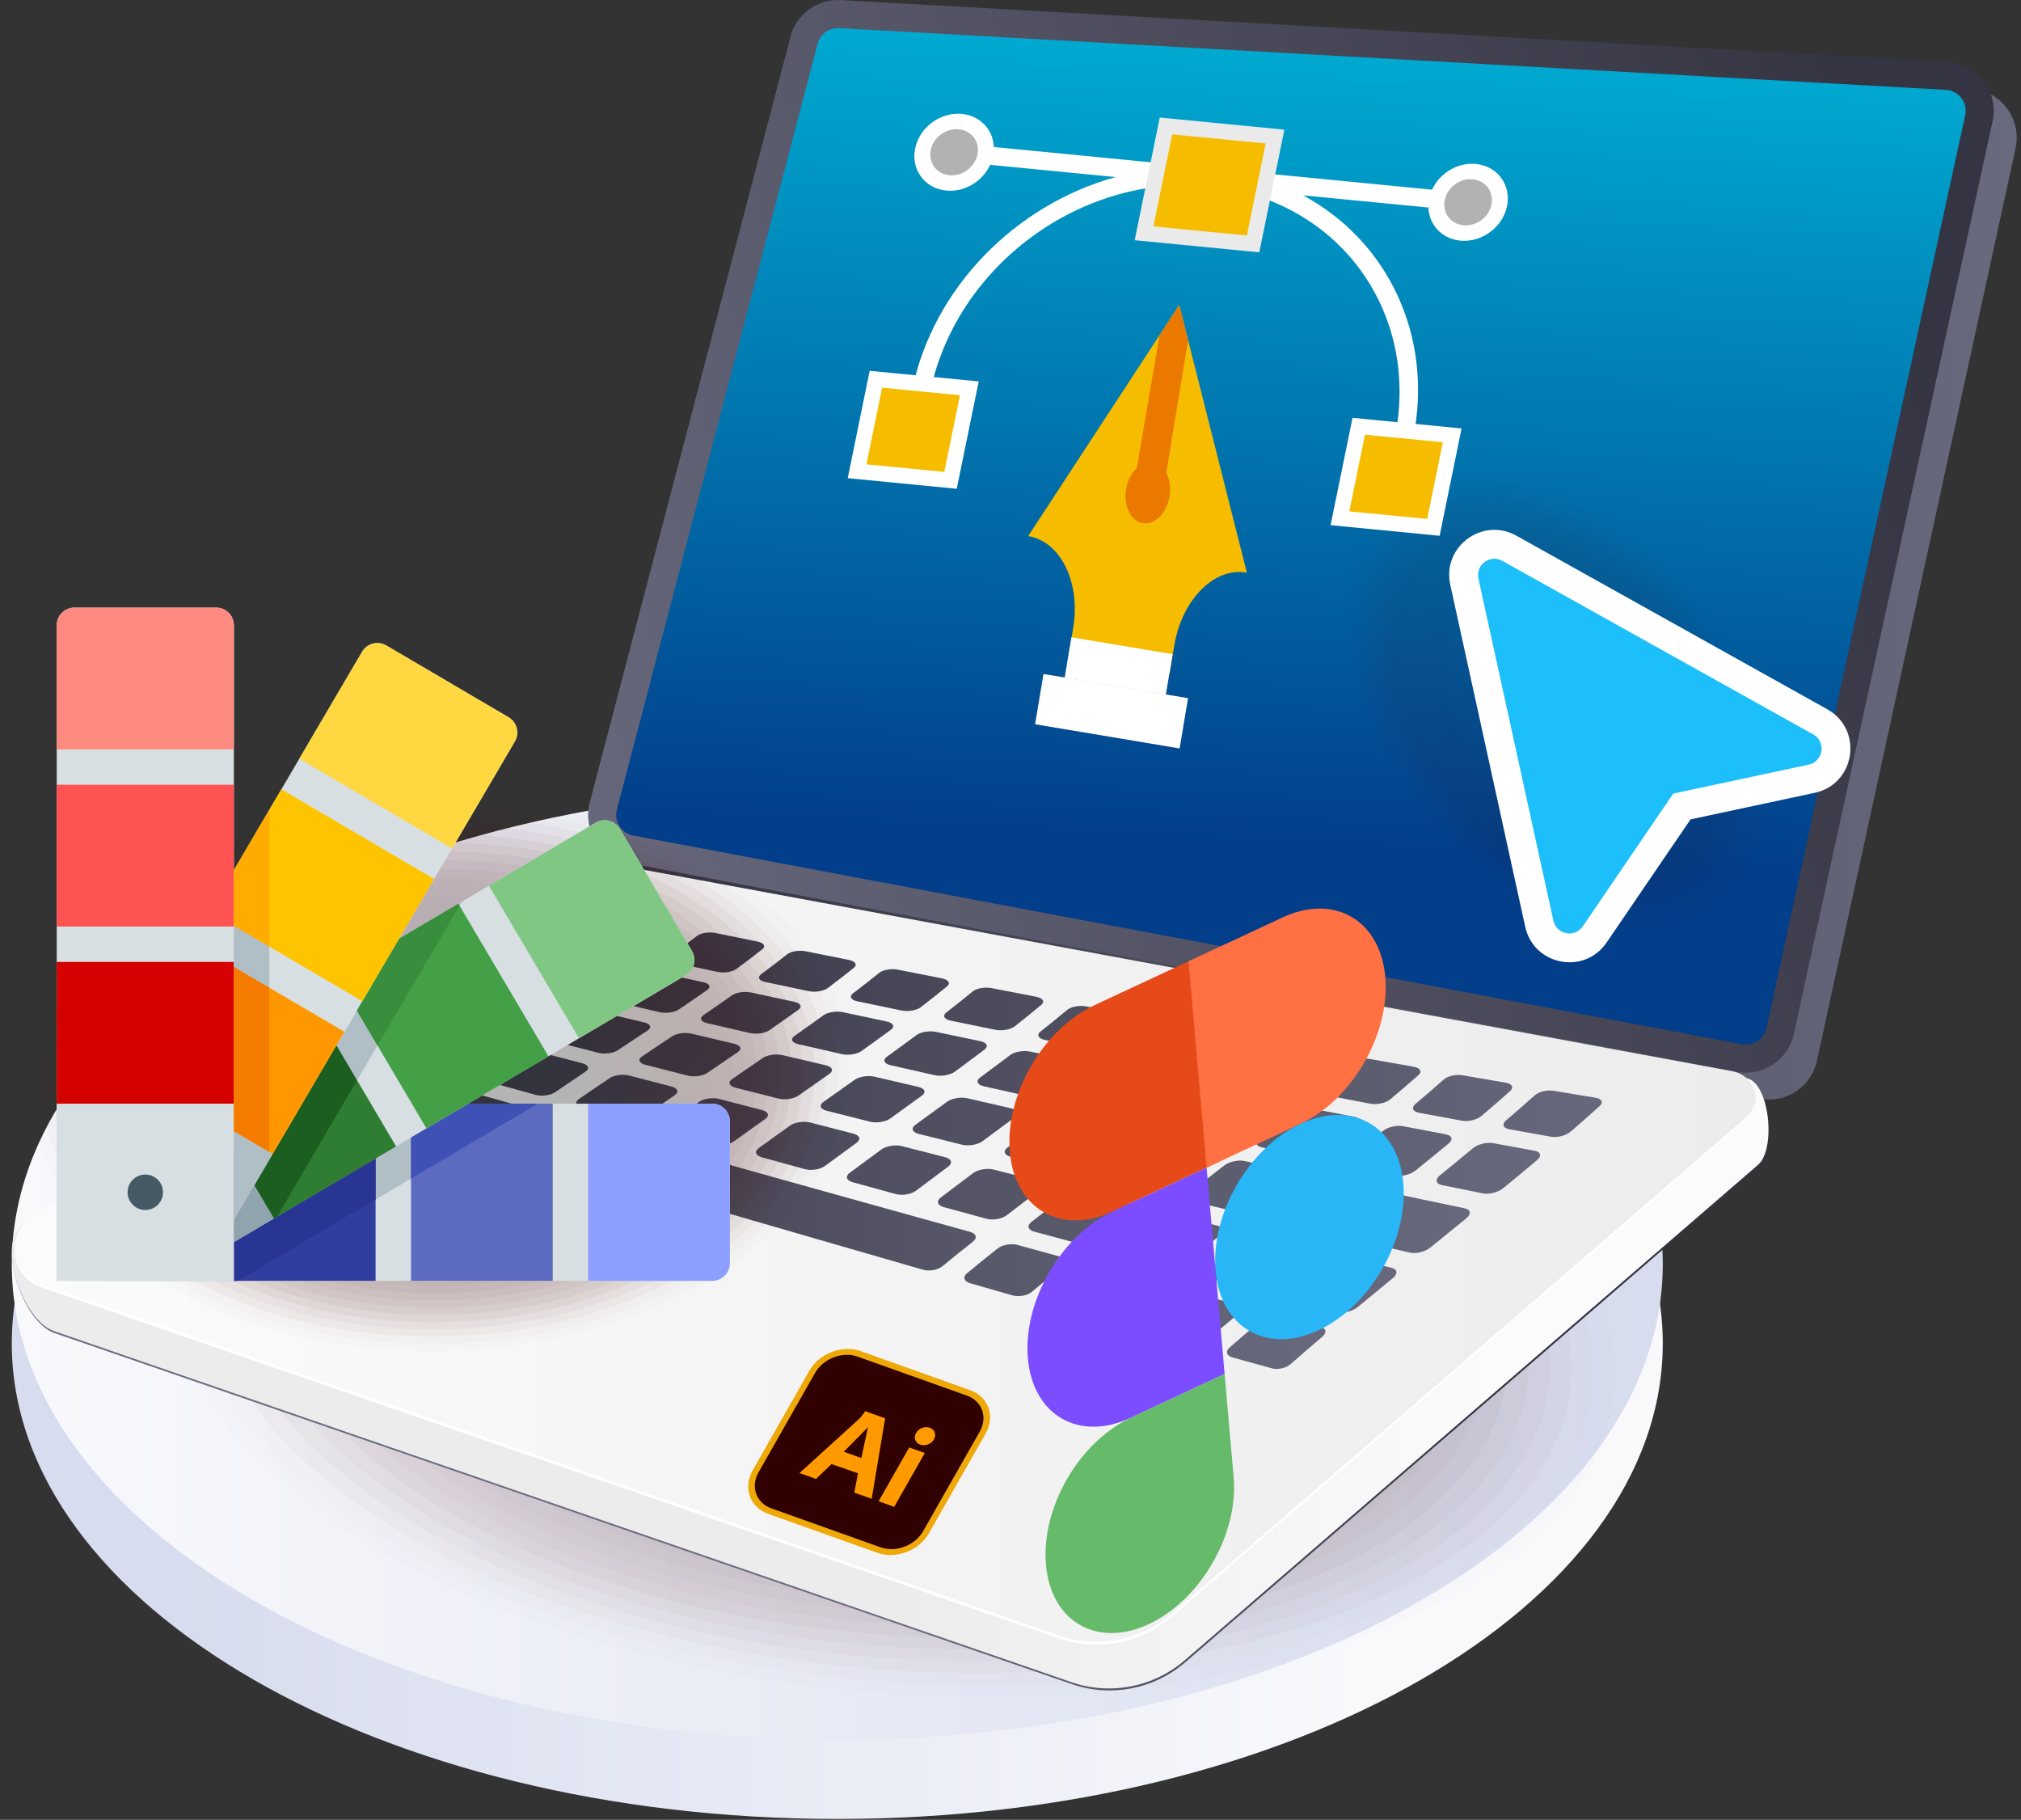 <?xml version="1.0" encoding="UTF-8"?>
<svg xmlns="http://www.w3.org/2000/svg" width="301" height="271" viewBox="0 0 301 271" fill="none">
  <rect x="0" y="0" width="301" height="271" fill="#333333" stroke="none"/>
  <path d="M124.701 270.865C192.602 270.865 247.647 239.162 247.647 200.054C247.647 160.946 192.602 129.243 124.701 129.243C56.8 129.243 1.755 160.946 1.755 200.054C1.755 239.162 56.8 270.865 124.701 270.865Z" fill="url(#paint0_linear_483_2907)"></path>
  <path d="M124.701 259.066C192.602 259.066 247.647 227.363 247.647 188.255C247.647 149.147 192.602 117.444 124.701 117.444C56.8 117.444 1.755 149.147 1.755 188.255C1.755 227.363 56.8 259.066 124.701 259.066Z" fill="url(#paint1_linear_483_2907)"></path>
  <g opacity="0.2">
    <path opacity="0.038" d="M127.931 251.808C187.328 257.111 237.655 237.039 240.339 206.976C243.023 176.913 197.048 148.244 137.651 142.941C78.254 137.638 27.927 157.71 25.243 187.772C22.559 217.835 68.534 246.505 127.931 251.808Z" fill="#4A0101"></path>
    <path opacity="0.077" d="M127.986 250.075C185.666 255.224 234.538 235.733 237.145 206.539C239.751 177.344 195.105 149.503 137.425 144.354C79.745 139.204 30.873 158.696 28.267 187.89C25.66 217.084 70.306 244.925 127.986 250.075Z" fill="#480202"></path>
    <path opacity="0.115" d="M128.039 248.338C184.003 253.335 231.421 234.424 233.95 206.1C236.479 177.776 193.161 150.764 137.197 145.768C81.233 140.771 33.815 159.682 31.287 188.006C28.758 216.33 72.075 243.342 128.039 248.338Z" fill="#460303"></path>
    <path opacity="0.154" d="M128.094 246.605C182.341 251.448 228.303 233.118 230.755 205.662C233.206 178.207 191.217 152.024 136.97 147.18C82.724 142.337 36.761 160.668 34.31 188.124C31.858 215.579 73.847 241.762 128.094 246.605Z" fill="#440404"></path>
    <path opacity="0.192" d="M128.149 244.869C180.679 249.559 225.186 231.808 227.56 205.222C229.934 178.635 189.274 153.28 136.745 148.59C84.215 143.901 39.708 161.651 37.334 188.238C34.96 214.825 75.62 240.179 128.149 244.869Z" fill="#420505"></path>
    <path opacity="0.231" d="M128.204 243.135C179.016 247.671 222.069 230.501 224.365 204.785C226.661 179.068 187.331 154.543 136.518 150.006C85.706 145.47 42.653 162.64 40.357 188.356C38.061 214.073 77.392 238.598 128.204 243.135Z" fill="#400606"></path>
    <path opacity="0.269" d="M128.258 241.401C177.353 245.784 218.951 229.194 221.17 204.346C223.388 179.498 185.387 155.801 136.292 151.418C87.197 147.035 45.599 163.625 43.381 188.473C41.162 213.321 79.163 237.017 128.258 241.401Z" fill="#3E0606"></path>
    <path opacity="0.308" d="M128.314 239.668C175.691 243.897 215.834 227.887 217.975 203.908C220.116 179.929 183.444 157.061 136.066 152.831C88.689 148.601 48.546 164.611 46.405 188.59C44.264 212.57 80.936 235.438 128.314 239.668Z" fill="#3C0707"></path>
    <path opacity="0.346" d="M128.368 237.934C174.03 242.01 212.719 226.58 214.782 203.47C216.845 180.359 181.502 158.32 135.84 154.243C90.178 150.166 51.489 165.596 49.426 188.707C47.363 211.817 82.706 233.857 128.368 237.934Z" fill="#3A0808"></path>
    <path opacity="0.385" d="M128.422 236.198C172.367 240.122 209.6 225.272 211.586 203.032C213.572 180.791 179.557 159.581 135.613 155.658C91.668 151.734 54.434 166.583 52.449 188.824C50.463 211.065 84.477 232.275 128.422 236.198Z" fill="#380909"></path>
    <path opacity="0.423" d="M128.476 234.462C170.704 238.232 206.483 223.963 208.391 202.591C210.299 181.219 177.613 160.838 135.386 157.068C93.159 153.297 57.38 167.567 55.472 188.938C53.564 210.31 86.249 230.692 128.476 234.462Z" fill="#360A0A"></path>
    <path opacity="0.462" d="M128.532 232.729C169.042 236.346 203.366 222.657 205.196 202.153C207.027 181.65 175.671 162.097 135.161 158.48C94.65 154.864 60.327 168.553 58.496 189.056C56.666 209.559 88.022 229.112 128.532 232.729Z" fill="#340B0B"></path>
    <path opacity="0.5" d="M128.586 230.996C167.379 234.459 200.248 221.35 202.001 201.716C203.754 182.081 173.727 163.357 134.934 159.893C96.141 156.43 63.272 169.539 61.519 189.173C59.766 208.808 89.793 227.532 128.586 230.996Z" fill="#330C0C"></path>
    <path opacity="0.538" d="M128.642 229.259C165.717 232.57 197.131 220.041 198.807 201.277C200.482 182.512 171.784 164.617 134.709 161.307C97.633 157.997 66.219 170.525 64.544 189.29C62.868 208.054 91.566 225.949 128.642 229.259Z" fill="#310D0D"></path>
    <path opacity="0.577" d="M128.696 227.526C164.055 230.683 194.013 218.735 195.611 200.839C197.209 182.943 169.841 165.877 134.482 162.72C99.124 159.563 69.165 171.511 67.567 189.407C65.969 207.303 93.338 224.369 128.696 227.526Z" fill="#2F0E0E"></path>
    <path opacity="0.615" d="M128.752 225.792C162.394 228.796 190.899 217.428 192.419 200.401C193.939 183.374 167.899 167.135 134.257 164.132C100.614 161.128 72.109 172.497 70.589 189.524C69.069 206.551 95.109 222.789 128.752 225.792Z" fill="#2D0F0F"></path>
    <path opacity="0.654" d="M128.804 224.055C160.73 226.905 187.78 216.118 189.222 199.961C190.665 183.804 165.953 168.395 134.028 165.545C102.103 162.694 75.053 173.482 73.611 189.639C72.168 205.796 96.879 221.205 128.804 224.055Z" fill="#2B1010"></path>
    <path opacity="0.692" d="M128.86 222.321C159.068 225.018 184.663 214.81 186.028 199.522C187.393 184.234 164.011 169.654 133.803 166.957C103.595 164.26 78 174.467 76.635 189.755C75.27 205.044 98.652 219.624 128.86 222.321Z" fill="#291111"></path>
    <path opacity="0.731" d="M128.914 220.588C157.405 223.131 181.545 213.504 182.832 199.084C184.12 184.665 162.067 170.913 133.576 168.369C105.086 165.826 80.946 175.453 79.658 189.873C78.371 204.293 100.423 218.044 128.914 220.588Z" fill="#271212"></path>
    <path opacity="0.769" d="M128.97 218.854C155.743 221.244 178.428 212.197 179.638 198.646C180.848 185.095 160.124 172.172 133.351 169.781C106.577 167.391 83.892 176.438 82.682 189.989C81.473 203.54 102.196 216.463 128.97 218.854Z" fill="#251212"></path>
    <path opacity="0.808" d="M129.024 217.119C154.081 219.356 175.311 210.89 176.443 198.209C177.575 185.528 158.181 173.434 133.124 171.197C108.068 168.96 86.838 177.427 85.706 190.108C84.574 202.789 103.968 214.882 129.024 217.119Z" fill="#231313"></path>
    <path opacity="0.846" d="M129.08 215.385C152.42 217.469 172.196 209.583 173.251 197.77C174.305 185.958 156.239 174.693 132.899 172.609C109.559 170.525 89.783 178.412 88.728 190.224C87.674 202.036 105.74 213.301 129.08 215.385Z" fill="#211414"></path>
    <path opacity="0.885" d="M129.135 213.649C150.758 215.58 169.079 208.273 170.056 197.33C171.033 186.386 154.296 175.949 132.673 174.019C111.05 172.088 92.729 179.395 91.752 190.339C90.775 201.282 107.512 211.719 129.135 213.649Z" fill="#1F1515"></path>
    <path opacity="0.923" d="M129.188 211.915C149.093 213.692 165.959 206.966 166.859 196.891C167.758 186.816 152.351 177.208 132.445 175.431C112.539 173.654 95.673 180.38 94.774 190.455C93.874 200.53 109.282 210.138 129.188 211.915Z" fill="#1D1616"></path>
    <path opacity="0.962" d="M129.243 210.18C147.432 211.804 162.843 205.658 163.665 196.453C164.487 187.248 150.408 178.469 132.219 176.846C114.031 175.222 98.62 181.367 97.798 190.572C96.976 199.777 111.055 208.556 129.243 210.18Z" fill="#1B1717"></path>
    <path d="M129.299 208.446C145.77 209.916 159.726 204.35 160.47 196.014C161.215 187.678 148.465 179.728 131.994 178.257C115.523 176.787 101.567 182.353 100.822 190.689C100.078 199.025 112.827 206.975 129.299 208.446Z" fill="#191818"></path>
  </g>
  <path d="M96.985 132.531L262.104 163.613C265.992 164.345 269.757 161.851 270.6 157.984L300.194 22.064C301.151 17.669 297.949 13.46 293.459 13.21L128.644 4.015C125.175 3.822 122.047 6.098 121.165 9.46L91.266 123.491C90.19 127.592 92.817 131.745 96.985 132.531Z" fill="url(#paint2_linear_483_2907)"></path>
  <path d="M93.555 128.527L258.674 159.609C262.563 160.341 266.328 157.847 267.171 153.98L296.765 18.06C297.721 13.665 294.519 9.456 290.029 9.206L125.214 0.011C121.745 -0.182 118.617 2.094 117.735 5.457L87.836 119.487C86.76 123.59 89.389 127.743 93.555 128.527Z" fill="url(#paint3_linear_483_2907)"></path>
  <path d="M260.038 155.561C259.84 155.561 259.645 155.543 259.447 155.506L94.328 124.422C93.463 124.261 92.73 123.763 92.26 123.021C91.791 122.278 91.656 121.4 91.877 120.549L121.774 6.521C122.138 5.142 123.386 4.18 124.806 4.18L289.796 13.38C291.054 13.45 291.787 14.178 292.114 14.608C292.444 15.041 292.953 15.944 292.685 17.174L263.091 153.093C262.776 154.524 261.495 155.561 260.038 155.561Z" fill="url(#paint4_linear_483_2907)"></path>
  <path d="M97.068 136.195L260.186 160.841C263.652 161.482 264.622 171.412 261.935 173.736L176.577 247.491C171.895 251.538 165.456 252.792 159.65 250.787L8.098 198.501C3.404 196.882 -0.598 185.203 3.617 182.526L84.161 138.712C88.007 136.27 92.615 135.37 97.068 136.195Z" fill="url(#paint5_linear_483_2907)"></path>
  <path d="M96.984 135.901L260.102 160.547C263.568 161.189 264.538 171.119 261.851 173.442L176.493 247.198C171.811 251.244 165.372 252.498 159.566 250.493L8.014 198.207C3.32 196.588 -0.682 184.909 3.533 182.232L84.077 138.419C87.924 135.976 92.531 135.078 96.984 135.901Z" fill="url(#paint6_linear_483_2907)"></path>
  <path d="M95.12 129.375L258.045 159.529C261.511 160.17 262.675 164.592 259.985 166.916L174.628 240.671C169.946 244.718 163.507 245.972 157.7 243.967L6.148 191.681C1.454 190.061 0.74 183.654 4.955 180.976L82.214 131.892C86.059 129.449 90.665 128.552 95.12 129.375Z" fill="url(#paint7_linear_483_2907)"></path>
  <path d="M259.985 166.478L174.628 240.233C169.945 244.28 163.507 245.534 157.7 243.529L6.148 191.243C3.813 190.437 2.467 188.446 2.219 186.32C2.322 188.606 3.654 190.818 6.148 191.679L157.7 243.965C163.507 245.968 169.945 244.714 174.628 240.667L259.985 166.912C261.061 165.981 261.495 164.718 261.436 163.491C261.38 164.579 260.934 165.66 259.985 166.478Z" fill="white"></path>
  <path d="M87.484 140.596C89.919 141.118 91.146 141.382 93.618 141.91C94.533 142.106 95.76 141.926 96.346 141.503C97.927 140.363 98.699 139.79 100.205 138.626C100.763 138.194 100.461 137.689 99.544 137.501C97.07 136.993 95.84 136.741 93.405 136.236C92.501 136.05 91.326 136.248 90.768 136.672C89.262 137.82 88.49 138.383 86.917 139.498C86.332 139.911 86.583 140.402 87.484 140.596Z" fill="url(#paint8_linear_483_2907)"></path>
  <path d="M112.825 140.208C110.28 139.692 109.015 139.436 106.5 138.923C105.569 138.734 104.372 138.933 103.812 139.367C102.306 140.537 101.532 141.116 99.95 142.264C99.363 142.69 99.633 143.193 100.562 143.391C103.071 143.924 104.335 144.192 106.873 144.732C107.814 144.932 109.064 144.742 109.654 144.306C111.247 143.13 112.023 142.542 113.531 141.353C114.09 140.914 113.768 140.4 112.825 140.208Z" fill="url(#paint9_linear_483_2907)"></path>
  <path d="M126.434 142.947C123.835 142.426 122.54 142.168 119.964 141.65C119.01 141.458 117.793 141.664 117.234 142.106C115.726 143.301 114.945 143.895 113.351 145.081C112.761 145.521 113.042 146.037 113.995 146.238C116.563 146.78 117.854 147.052 120.445 147.596C121.405 147.797 122.677 147.596 123.271 147.146C124.877 145.933 125.661 145.327 127.173 144.112C127.735 143.661 127.396 143.14 126.434 142.947Z" fill="url(#paint10_linear_483_2907)"></path>
  <path d="M127.703 149.112C130.316 149.655 131.628 149.929 134.257 150.473C135.231 150.674 136.52 150.461 137.12 149.996C138.744 148.742 139.534 148.118 141.056 146.874C141.619 146.412 141.271 145.884 140.293 145.693C137.654 145.174 136.338 144.914 133.715 144.394C132.743 144.202 131.511 144.414 130.95 144.865C129.436 146.088 128.65 146.7 127.04 147.922C126.441 148.378 126.733 148.91 127.703 149.112Z" fill="url(#paint11_linear_483_2907)"></path>
  <path d="M141.607 151.99C144.251 152.534 145.575 152.806 148.228 153.348C149.209 153.549 150.51 153.32 151.12 152.841C152.765 151.546 153.563 150.903 155.095 149.629C155.662 149.158 155.31 148.622 154.322 148.431C151.658 147.916 150.328 147.658 147.672 147.14C146.688 146.948 145.444 147.167 144.881 147.631C143.358 148.882 142.565 149.512 140.936 150.776C140.332 151.245 140.627 151.789 141.607 151.99Z" fill="url(#paint12_linear_483_2907)"></path>
  <path d="M155.631 154.854C158.289 155.392 159.619 155.662 162.281 156.196C163.266 156.393 164.577 156.149 165.195 155.654C166.863 154.316 167.671 153.655 169.214 152.348C169.787 151.865 169.435 151.324 168.443 151.136C165.77 150.629 164.432 150.373 161.76 149.863C160.771 149.673 159.519 149.902 158.95 150.377C157.416 151.66 156.614 152.307 154.964 153.614C154.352 154.099 154.645 154.654 155.631 154.854Z" fill="url(#paint13_linear_483_2907)"></path>
  <path d="M182.575 153.788C179.907 153.293 178.569 153.043 175.897 152.542C174.906 152.356 173.65 152.597 173.077 153.084C171.53 154.398 170.718 155.065 169.044 156.415C168.424 156.916 168.709 157.483 169.695 157.678C172.353 158.208 173.683 158.47 176.335 158.995C177.319 159.188 178.635 158.926 179.261 158.416C180.955 157.035 181.773 156.352 183.331 155.014C183.91 154.518 183.564 153.972 182.575 153.788Z" fill="url(#paint14_linear_483_2907)"></path>
  <path d="M196.641 156.367C193.993 155.888 192.665 155.646 190.005 155.159C189.019 154.979 187.764 155.231 187.185 155.73C185.622 157.077 184.8 157.764 183.099 159.158C182.469 159.675 182.743 160.254 183.723 160.443C186.367 160.96 187.687 161.216 190.318 161.724C191.294 161.912 192.61 161.632 193.248 161.102C194.967 159.677 195.798 158.974 197.373 157.603C197.957 157.095 197.623 156.545 196.641 156.367Z" fill="url(#paint15_linear_483_2907)"></path>
  <path d="M210.559 158.855C207.946 158.396 206.633 158.163 204.001 157.692C203.025 157.518 201.773 157.786 201.188 158.296C199.608 159.677 198.775 160.385 197.046 161.822C196.406 162.356 196.662 162.943 197.63 163.127C200.245 163.626 201.548 163.872 204.145 164.361C205.108 164.543 206.422 164.242 207.071 163.696C208.82 162.225 209.663 161.504 211.257 160.097C211.848 159.579 211.527 159.026 210.559 158.855Z" fill="url(#paint16_linear_483_2907)"></path>
  <path d="M211.349 165.709C213.919 166.186 215.2 166.421 217.745 166.886C218.687 167.058 219.996 166.736 220.655 166.174C222.433 164.658 223.288 163.915 224.903 162.478C225.502 161.944 225.202 161.39 224.252 161.228C221.69 160.792 220.401 160.569 217.811 160.121C216.853 159.955 215.607 160.236 215.014 160.762C213.415 162.177 212.57 162.904 210.813 164.389C210.162 164.938 210.397 165.533 211.349 165.709Z" fill="url(#paint17_linear_483_2907)"></path>
  <path d="M237.638 163.467C235.14 163.058 233.883 162.849 231.352 162.426C230.415 162.27 229.181 162.569 228.582 163.105C226.963 164.554 226.104 165.301 224.318 166.829C223.657 167.396 223.865 167.998 224.796 168.165C227.307 168.617 228.555 168.839 231.035 169.276C231.954 169.438 233.253 169.092 233.922 168.515C235.731 166.954 236.599 166.191 238.232 164.72C238.837 164.175 238.563 163.619 237.638 163.467Z" fill="url(#paint18_linear_483_2907)"></path>
  <path d="M104.74 146.262C103.132 145.914 102.332 145.74 100.736 145.394C99.815 145.194 99.357 145.094 98.44 144.895C93.141 143.743 90.524 143.172 85.38 142.047C84.479 141.85 83.266 142.02 82.66 142.425C81.025 143.518 80.194 144.06 78.51 145.143C77.886 145.544 78.099 146.039 78.995 146.248C84.111 147.443 86.712 148.05 91.98 149.272C92.891 149.483 93.347 149.589 94.262 149.802C95.848 150.17 96.644 150.356 98.24 150.725C99.173 150.942 100.454 150.766 101.092 150.332C102.815 149.163 103.664 148.58 105.33 147.412C105.948 146.982 105.68 146.466 104.74 146.262Z" fill="url(#paint19_linear_483_2907)"></path>
  <path d="M118.288 149.178C115.7 148.624 114.413 148.346 111.849 147.795C110.898 147.589 109.635 147.779 109.015 148.217C107.343 149.399 106.49 149.987 104.761 151.171C104.119 151.609 104.358 152.141 105.303 152.36C107.849 152.948 109.128 153.244 111.696 153.834C112.647 154.054 113.952 153.864 114.601 153.41C116.351 152.19 117.214 151.581 118.902 150.365C119.524 149.915 119.246 149.383 118.288 149.178Z" fill="url(#paint20_linear_483_2907)"></path>
  <path d="M118.879 155.486C121.467 156.078 122.766 156.375 125.369 156.97C126.333 157.191 127.655 156.984 128.317 156.51C130.096 155.235 130.975 154.599 132.688 153.336C133.323 152.867 133.042 152.321 132.07 152.116C129.447 151.56 128.139 151.282 125.529 150.725C124.563 150.52 123.278 150.721 122.65 151.177C120.955 152.405 120.088 153.021 118.33 154.257C117.679 154.715 117.921 155.264 118.879 155.486Z" fill="url(#paint21_linear_483_2907)"></path>
  <path d="M132.643 158.625C135.258 159.219 136.569 159.515 139.191 160.107C140.163 160.326 141.501 160.103 142.174 159.609C143.987 158.277 144.879 157.616 146.622 156.299C147.267 155.812 146.987 155.253 146.008 155.047C143.361 154.494 142.041 154.216 139.403 153.661C138.425 153.455 137.124 153.671 136.486 154.144C134.765 155.421 133.883 156.065 132.096 157.355C131.431 157.838 131.673 158.406 132.643 158.625Z" fill="url(#paint22_linear_483_2907)"></path>
  <path d="M146.51 161.758C149.139 162.349 150.453 162.642 153.082 163.229C154.056 163.446 155.406 163.203 156.092 162.687C157.94 161.298 158.85 160.608 160.624 159.241C161.281 158.734 161.009 158.163 160.025 157.96C157.371 157.412 156.045 157.138 153.393 156.588C152.411 156.385 151.095 156.616 150.448 157.109C148.697 158.437 147.799 159.108 145.976 160.455C145.302 160.954 145.536 161.539 146.51 161.758Z" fill="url(#paint23_linear_483_2907)"></path>
  <path d="M174.043 160.825C171.397 160.29 170.073 160.02 167.421 159.48C166.437 159.278 165.115 159.529 164.454 160.041C162.672 161.422 161.757 162.12 159.898 163.525C159.21 164.045 159.435 164.645 160.409 164.86C163.036 165.441 164.346 165.733 166.967 166.308C167.939 166.521 169.296 166.257 169.995 165.721C171.88 164.274 172.807 163.554 174.614 162.136C175.283 161.608 175.023 161.023 174.043 160.825Z" fill="url(#paint24_linear_483_2907)"></path>
  <path d="M187.985 163.618C185.36 163.097 184.044 162.835 181.407 162.307C180.429 162.111 179.101 162.379 178.428 162.911C176.613 164.345 175.68 165.071 173.783 166.536C173.081 167.077 173.29 167.692 174.256 167.903C176.866 168.472 178.168 168.756 180.766 169.317C181.728 169.524 183.091 169.237 183.803 168.679C185.728 167.173 186.674 166.426 188.515 164.951C189.199 164.406 188.957 163.811 187.985 163.618Z" fill="url(#paint25_linear_483_2907)"></path>
  <path d="M201.771 166.321C199.184 165.82 197.885 165.566 195.278 165.055C194.312 164.865 192.98 165.155 192.295 165.707C190.445 167.195 189.492 167.95 187.556 169.472C186.838 170.037 187.028 170.663 187.984 170.868C190.564 171.42 191.849 171.693 194.407 172.237C195.356 172.439 196.719 172.126 197.447 171.547C199.412 169.98 200.379 169.204 202.256 167.678C202.951 167.111 202.73 166.506 201.771 166.321Z" fill="url(#paint26_linear_483_2907)"></path>
  <path d="M201.506 173.733C204.039 174.263 205.3 174.527 207.807 175.046C208.737 175.237 210.096 174.901 210.841 174.298C212.848 172.673 213.835 171.867 215.75 170.287C216.46 169.7 216.265 169.088 215.326 168.912C212.789 168.435 211.514 168.192 208.952 167.703C208.001 167.521 206.673 167.832 205.973 168.403C204.085 169.945 203.113 170.729 201.136 172.311C200.405 172.898 200.567 173.536 201.506 173.733Z" fill="url(#paint27_linear_483_2907)"></path>
  <path d="M228.567 171.367C226.096 170.917 224.852 170.688 222.349 170.225C221.422 170.053 220.098 170.387 219.386 170.978C217.461 172.574 216.468 173.386 214.449 175.028C213.702 175.637 213.835 176.286 214.75 176.474C217.225 176.978 218.453 177.227 220.894 177.718C221.799 177.9 223.151 177.536 223.91 176.912C225.959 175.228 226.969 174.393 228.921 172.76C229.644 172.151 229.482 171.533 228.567 171.367Z" fill="url(#paint28_linear_483_2907)"></path>
  <path d="M82.834 149.129C80.385 148.544 79.168 148.254 76.755 147.677C75.861 147.464 74.623 147.617 73.983 148.02C72.256 149.107 71.382 149.651 69.624 150.752C68.972 151.161 69.158 151.677 70.046 151.904C72.444 152.518 73.653 152.825 76.084 153.447C76.986 153.678 78.255 153.521 78.912 153.099C80.686 151.961 81.568 151.397 83.313 150.273C83.958 149.858 83.741 149.346 82.834 149.129Z" fill="url(#paint29_linear_483_2907)"></path>
  <path d="M95.954 152.254C93.442 151.658 92.193 151.361 89.709 150.77C88.787 150.551 87.522 150.715 86.875 151.136C85.124 152.274 84.24 152.845 82.458 153.997C81.797 154.423 81.999 154.961 82.912 155.194C85.378 155.824 86.618 156.141 89.11 156.776C90.033 157.011 91.328 156.845 91.995 156.403C93.794 155.212 94.688 154.621 96.458 153.444C97.114 153.007 96.885 152.475 95.954 152.254Z" fill="url(#paint30_linear_483_2907)"></path>
  <path d="M109.37 155.433C106.81 154.828 105.535 154.527 102.996 153.925C102.055 153.702 100.765 153.878 100.105 154.32C98.329 155.511 97.43 156.109 95.624 157.316C94.956 157.764 95.165 158.32 96.098 158.558C98.617 159.2 99.882 159.522 102.421 160.168C103.362 160.406 104.676 160.225 105.355 159.763C107.182 158.517 108.091 157.897 109.889 156.665C110.554 156.207 110.319 155.656 109.37 155.433Z" fill="url(#paint31_linear_483_2907)"></path>
  <path d="M109.525 161.969C112.083 162.618 113.366 162.943 115.936 163.592C116.889 163.833 118.223 163.636 118.911 163.152C120.769 161.85 121.694 161.2 123.523 159.912C124.202 159.434 123.967 158.865 123.005 158.64C120.409 158.032 119.117 157.729 116.537 157.121C115.58 156.896 114.268 157.087 113.599 157.549C111.794 158.797 110.878 159.423 109.044 160.684C108.363 161.154 108.578 161.729 109.525 161.969Z" fill="url(#paint32_linear_483_2907)"></path>
  <path d="M123.12 165.407C125.702 166.059 126.997 166.383 129.584 167.035C130.545 167.275 131.89 167.06 132.592 166.555C134.484 165.192 135.426 164.515 137.29 163.166C137.981 162.667 137.752 162.08 136.784 161.856C134.169 161.249 132.864 160.944 130.257 160.336C129.291 160.111 127.961 160.318 127.278 160.803C125.44 162.108 124.509 162.765 122.643 164.085C121.951 164.572 122.164 165.167 123.12 165.407Z" fill="url(#paint33_linear_483_2907)"></path>
  <path d="M136.809 168.846C139.403 169.496 140.7 169.818 143.291 170.464C144.251 170.702 145.611 170.468 146.323 169.941C148.249 168.52 149.212 167.81 151.113 166.401C151.817 165.879 151.598 165.277 150.628 165.054C148.007 164.451 146.698 164.15 144.079 163.546C143.109 163.321 141.764 163.548 141.069 164.054C139.196 165.42 138.247 166.106 136.348 167.485C135.642 167.995 135.849 168.606 136.809 168.846Z" fill="url(#paint34_linear_483_2907)"></path>
  <path d="M164.461 168.208C161.85 167.617 160.544 167.32 157.927 166.724C156.957 166.503 155.599 166.749 154.891 167.277C152.981 168.703 152.012 169.421 150.076 170.858C149.358 171.392 149.554 172.018 150.514 172.255C153.104 172.896 154.397 173.215 156.978 173.853C157.935 174.089 159.3 173.833 160.029 173.282C161.993 171.797 162.975 171.058 164.915 169.587C165.633 169.045 165.43 168.429 164.461 168.208Z" fill="url(#paint35_linear_483_2907)"></path>
  <path d="M178.209 171.301C175.621 170.724 174.325 170.434 171.725 169.849C170.761 169.632 169.398 169.902 168.674 170.454C166.722 171.94 165.736 172.689 163.761 174.189C163.03 174.745 163.207 175.386 164.16 175.619C166.732 176.249 168.013 176.562 170.571 177.184C171.518 177.415 172.887 177.135 173.63 176.562C175.633 175.017 176.636 174.244 178.616 172.713C179.353 172.146 179.167 171.514 178.209 171.301Z" fill="url(#paint36_linear_483_2907)"></path>
  <path d="M191.794 174.301C189.246 173.744 187.965 173.462 185.397 172.895C184.444 172.686 183.077 172.977 182.338 173.55C180.345 175.099 179.337 175.88 177.323 177.442C176.576 178.021 176.734 178.676 177.675 178.903C180.214 179.515 181.477 179.821 183.996 180.423C184.929 180.646 186.298 180.343 187.055 179.746C189.099 178.139 190.124 177.335 192.146 175.741C192.897 175.152 192.739 174.508 191.794 174.301Z" fill="url(#paint37_linear_483_2907)"></path>
  <path d="M218.167 179.939C213.029 178.87 210.418 178.318 205.137 177.187C204.56 177.064 204.271 177.002 203.69 176.878C201.767 176.466 200.801 176.258 198.863 175.838C197.928 175.636 196.559 175.953 195.806 176.55C193.772 178.162 192.741 178.973 190.685 180.598C189.922 181.201 190.057 181.868 190.981 182.087C192.895 182.541 193.85 182.766 195.747 183.213C196.32 183.348 196.606 183.415 197.175 183.55C202.389 184.774 204.965 185.375 210.036 186.538C210.924 186.742 212.282 186.386 213.07 185.744C215.2 184.013 216.268 183.147 218.38 181.428C219.164 180.792 219.069 180.127 218.167 179.939Z" fill="url(#paint38_linear_483_2907)"></path>
  <path d="M73.747 154.948C71.32 154.314 70.115 153.999 67.721 153.373C66.833 153.142 65.583 153.291 64.922 153.71C63.136 154.84 62.239 155.411 60.439 156.579C59.772 157.011 59.944 157.563 60.828 157.807C63.213 158.464 64.413 158.795 66.831 159.462C67.727 159.708 68.998 159.546 69.669 159.102C71.476 157.903 72.38 157.314 74.177 156.151C74.838 155.72 74.645 155.182 73.747 154.948Z" fill="url(#paint39_linear_483_2907)"></path>
  <path d="M86.743 158.341C84.257 157.692 83.019 157.369 80.559 156.728C79.647 156.489 78.37 156.65 77.703 157.086C75.902 158.263 74.996 158.858 73.185 160.068C72.514 160.516 72.702 161.085 73.609 161.336C76.058 162.012 77.288 162.353 79.763 163.035C80.68 163.29 81.971 163.119 82.645 162.658C84.466 161.416 85.378 160.804 87.195 159.589C87.868 159.139 87.664 158.582 86.743 158.341Z" fill="url(#paint40_linear_483_2907)"></path>
  <path d="M100.019 161.803C97.486 161.144 96.225 160.815 93.712 160.16C92.781 159.918 91.48 160.088 90.805 160.544C88.982 161.772 88.067 162.39 86.242 163.646C85.566 164.111 85.767 164.696 86.692 164.952C89.19 165.642 90.445 165.989 92.963 166.685C93.895 166.943 95.204 166.763 95.885 166.286C97.721 164.997 98.644 164.359 100.485 163.094C101.167 162.623 100.956 162.046 100.019 161.803Z" fill="url(#paint41_linear_483_2907)"></path>
  <path d="M100.006 168.628C102.54 169.328 103.81 169.678 106.356 170.38C107.299 170.64 108.621 170.449 109.31 169.954C111.166 168.618 112.101 167.953 113.967 166.635C114.659 166.146 114.448 165.551 113.497 165.305C110.933 164.64 109.654 164.309 107.103 163.646C106.159 163.4 104.839 163.585 104.154 164.059C102.308 165.34 101.381 165.983 99.538 167.284C98.858 167.767 99.065 168.369 100.006 168.628Z" fill="url(#paint42_linear_483_2907)"></path>
  <path d="M113.47 172.339C116.027 173.043 117.306 173.396 119.868 174.098C120.817 174.358 122.149 174.152 122.845 173.638C124.723 172.251 125.671 171.561 127.566 170.186C128.269 169.675 128.063 169.065 127.107 168.819C124.525 168.154 123.236 167.821 120.662 167.156C119.708 166.91 118.372 167.109 117.678 167.604C115.804 168.938 114.865 169.611 113.003 170.961C112.313 171.461 112.524 172.079 113.47 172.339Z" fill="url(#paint43_linear_483_2907)"></path>
  <path d="M127.014 176.057C129.578 176.759 130.861 177.109 133.424 177.809C134.372 178.07 135.71 177.847 136.416 177.315C138.319 175.877 139.281 175.159 141.208 173.728C141.922 173.198 141.726 172.57 140.768 172.325C138.184 171.664 136.891 171.334 134.306 170.671C133.349 170.424 132 170.643 131.294 171.158C129.391 172.548 128.438 173.246 126.553 174.647C125.856 175.165 126.064 175.797 127.014 176.057Z" fill="url(#paint44_linear_483_2907)"></path>
  <path d="M154.408 175.796C151.836 175.144 150.547 174.818 147.967 174.161C147.011 173.918 145.654 174.155 144.936 174.691C143 176.138 142.033 176.866 140.124 178.317C139.416 178.855 139.616 179.5 140.564 179.758C143.123 180.455 144.4 180.801 146.95 181.493C147.895 181.749 149.237 181.511 149.951 180.957C151.879 179.469 152.859 178.722 154.819 177.231C155.544 176.68 155.362 176.036 154.408 175.796Z" fill="url(#paint45_linear_483_2907)"></path>
  <path d="M167.953 179.202C165.404 178.565 164.127 178.244 161.565 177.601C160.616 177.362 159.251 177.62 158.521 178.178C156.552 179.684 155.57 180.439 153.632 181.941C152.914 182.498 153.1 183.155 154.041 183.41C156.579 184.094 157.845 184.434 160.37 185.113C161.305 185.363 162.644 185.105 163.37 184.534C165.328 182.993 166.321 182.216 168.318 180.667C169.06 180.094 168.897 179.439 167.953 179.202Z" fill="url(#paint46_linear_483_2907)"></path>
  <path d="M181.326 182.523C178.817 181.905 177.557 181.594 175.03 180.966C174.093 180.734 172.728 181.015 171.985 181.594C169.98 183.159 168.981 183.941 167.015 185.498C166.286 186.075 166.456 186.742 167.383 186.991C169.888 187.659 171.134 187.99 173.618 188.649C174.537 188.894 175.873 188.614 176.611 188.021C178.598 186.425 179.609 185.623 181.643 184.016C182.394 183.419 182.255 182.752 181.326 182.523Z" fill="url(#paint47_linear_483_2907)"></path>
  <path d="M194.454 185.728C191.999 185.134 190.765 184.835 188.283 184.228C187.364 184.003 185.999 184.308 185.242 184.911C183.2 186.534 182.183 187.346 180.188 188.956C179.449 189.552 179.595 190.229 180.505 190.469C182.961 191.117 184.184 191.438 186.613 192.071C187.513 192.306 188.841 192.003 189.588 191.393C191.606 189.744 192.635 188.913 194.706 187.246C195.473 186.628 195.363 185.949 194.454 185.728Z" fill="url(#paint48_linear_483_2907)"></path>
  <path d="M207.259 188.797C204.873 188.232 203.67 187.944 201.249 187.366C200.351 187.15 198.994 187.481 198.223 188.105C196.142 189.787 195.108 190.628 193.081 192.29C192.33 192.906 192.45 193.591 193.338 193.82C195.732 194.44 196.923 194.747 199.284 195.353C200.158 195.578 201.472 195.252 202.233 194.62C204.283 192.918 205.331 192.06 207.441 190.333C208.222 189.695 208.145 189.008 207.259 188.797Z" fill="url(#paint49_linear_483_2907)"></path>
  <path d="M64.456 161.056C62.041 160.379 60.842 160.045 58.458 159.378C57.574 159.131 56.318 159.294 55.649 159.745C53.842 160.966 52.936 161.59 51.129 162.873C50.46 163.348 50.632 163.945 51.518 164.199C53.906 164.883 55.109 165.23 57.529 165.926C58.424 166.184 59.694 165.998 60.359 165.517C62.156 164.218 63.06 163.585 64.867 162.341C65.536 161.879 65.352 161.306 64.456 161.056Z" fill="url(#paint50_linear_483_2907)"></path>
  <path d="M77.383 164.68C74.911 163.986 73.683 163.642 71.236 162.955C70.328 162.701 69.053 162.869 68.382 163.333C66.575 164.587 65.671 165.224 63.878 166.529C63.213 167.012 63.408 167.62 64.316 167.882C66.765 168.588 67.997 168.944 70.469 169.66C71.384 169.926 72.663 169.74 73.327 169.249C75.114 167.927 76.016 167.28 77.827 166.001C78.498 165.527 78.298 164.937 77.383 164.68Z" fill="url(#paint51_linear_483_2907)"></path>
  <path d="M90.569 168.383C88.055 167.677 86.802 167.325 84.306 166.625C83.381 166.364 82.088 166.538 81.415 167.018C79.604 168.307 78.701 168.96 76.917 170.288C76.256 170.781 76.471 171.399 77.396 171.667C79.892 172.39 81.145 172.754 83.659 173.482C84.59 173.752 85.876 173.564 86.538 173.065C88.317 171.72 89.221 171.055 91.036 169.738C91.709 169.249 91.5 168.643 90.569 168.383Z" fill="url(#paint52_linear_483_2907)"></path>
  <path d="M144.46 183.431C142.031 182.76 140.815 182.424 138.38 181.747C138.262 181.714 138.204 181.698 138.086 181.667C135.24 180.877 133.815 180.481 130.961 179.687C128.403 178.975 127.124 178.619 124.563 177.906C121.71 177.11 120.282 176.711 117.43 175.915C114.872 175.199 113.595 174.843 111.043 174.127C105.644 172.615 102.951 171.86 97.598 170.358C96.659 170.094 95.353 170.278 94.678 170.769C92.859 172.095 91.957 172.766 90.177 174.119C89.518 174.62 89.747 175.25 90.684 175.521C96.033 177.074 98.723 177.857 104.113 179.421C106.661 180.161 107.937 180.532 110.489 181.272C113.335 182.097 114.759 182.51 117.608 183.335C120.163 184.074 121.44 184.444 123.99 185.183C126.836 186.007 128.258 186.417 131.096 187.237C131.213 187.27 131.272 187.288 131.387 187.321C133.817 188.021 135.029 188.371 137.451 189.07C138.391 189.34 139.678 189.12 140.337 188.579C142.119 187.114 143.036 186.376 144.904 184.896C145.601 184.348 145.403 183.691 144.46 183.431Z" fill="url(#paint53_linear_483_2907)"></path>
  <path d="M157.852 187.116C155.333 186.426 154.071 186.079 151.538 185.383C150.599 185.125 149.269 185.365 148.575 185.917C146.703 187.409 145.784 188.153 144.002 189.625C143.341 190.171 143.576 190.83 144.511 191.098C147.034 191.822 148.294 192.184 150.803 192.899C151.732 193.165 153.011 192.933 153.672 192.379C155.46 190.883 156.383 190.126 158.268 188.602C158.967 188.039 158.785 187.372 157.852 187.116Z" fill="url(#paint54_linear_483_2907)"></path>
  <path d="M171.067 190.716C168.589 190.045 167.345 189.707 164.847 189.026C163.922 188.774 162.594 189.032 161.894 189.601C160.002 191.137 159.077 191.9 157.29 193.404C156.627 193.961 156.85 194.624 157.773 194.886C160.263 195.594 161.501 195.946 163.969 196.645C164.882 196.903 166.15 196.658 166.815 196.091C168.608 194.563 169.539 193.785 171.444 192.218C172.146 191.639 171.984 190.965 171.067 190.716Z" fill="url(#paint55_linear_483_2907)"></path>
  <path d="M184.026 194.202C181.603 193.555 180.384 193.228 177.935 192.569C177.028 192.325 175.706 192.604 174.998 193.189C173.087 194.769 172.154 195.55 170.358 197.087C169.693 197.656 169.901 198.321 170.804 198.575C173.243 199.262 174.458 199.602 176.869 200.277C177.763 200.527 179.013 200.265 179.68 199.686C181.481 198.126 182.42 197.33 184.347 195.718C185.062 195.123 184.924 194.443 184.026 194.202Z" fill="url(#paint56_linear_483_2907)"></path>
  <path d="M196.66 197.548C194.308 196.93 193.12 196.617 190.732 195.985C189.846 195.75 188.538 196.052 187.822 196.652C185.892 198.275 184.949 199.077 183.146 200.646C182.477 201.227 182.666 201.894 183.546 202.136C185.923 202.795 187.104 203.122 189.445 203.767C190.314 204.006 191.544 203.726 192.215 203.138C194.026 201.546 194.973 200.73 196.921 199.075C197.642 198.463 197.533 197.779 196.66 197.548Z" fill="url(#paint57_linear_483_2907)"></path>
  <path d="M144.24 207.414L127.971 201.611C125.453 200.713 122.315 201.911 120.963 204.289L112.543 219.092C111.191 221.469 112.136 224.124 114.654 225.023L130.923 230.826C133.441 231.724 136.579 230.525 137.931 228.148L146.351 213.345C147.703 210.968 146.758 208.312 144.24 207.414Z" fill="#310000"></path>
  <path fill-rule="evenodd" clip-rule="evenodd" d="M127.738 202.021C125.459 201.208 122.62 202.293 121.396 204.444L112.976 219.247C111.752 221.398 112.608 223.801 114.887 224.614L131.155 230.417C133.434 231.23 136.274 230.145 137.497 227.994L145.917 213.191C147.141 211.039 146.285 208.637 144.007 207.824L127.738 202.021ZM120.529 204.135C122.01 201.531 125.446 200.218 128.203 201.202L144.472 207.005C147.23 207.989 148.265 210.897 146.784 213.5L138.364 228.303C136.884 230.906 133.448 232.219 130.69 231.236L114.421 225.432C111.663 224.449 110.628 221.541 112.109 218.938L120.529 204.135Z" fill="#EEA808"></path>
  <path d="M137.738 216.372L135.415 215.544L130.857 223.558L133.179 224.386L137.738 216.372Z" fill="#FF9A00"></path>
  <path d="M137.05 215.126C137.787 215.389 138.705 215.038 139.101 214.342C139.497 213.646 139.22 212.869 138.483 212.606C137.746 212.343 136.828 212.694 136.432 213.39C136.036 214.086 136.313 214.863 137.05 215.126Z" fill="#FF9A00"></path>
  <path d="M131.833 211.204L128.841 210.137C128.571 210.611 128.215 211.052 127.791 211.438L119.076 219.356L121.527 220.23L123.844 218.018L127.787 219.392L127.233 222.265L129.824 223.19L131.833 211.204L131.833 211.204ZM125.664 216.181L129.273 212.537L128.281 217.114L125.664 216.181Z" fill="#FF9A00"></path>
  <g opacity="0.3">
    <path opacity="0.038" d="M65.528 119.017C31.776 119.402 4.325 138.105 4.214 160.792C4.103 183.479 31.375 201.559 65.127 201.174C98.879 200.789 126.33 182.086 126.441 159.399C126.552 136.712 99.281 118.633 65.528 119.017Z" fill="#4A0101"></path>
    <path opacity="0.077" d="M65.578 120.318C32.801 120.692 6.144 138.855 6.036 160.886C5.928 182.917 32.411 200.475 65.188 200.101C97.964 199.728 124.621 181.565 124.729 159.533C124.837 137.502 98.354 119.945 65.578 120.318Z" fill="#480202"></path>
    <path opacity="0.115" d="M65.629 121.62C33.827 121.982 7.963 139.604 7.858 160.979C7.754 182.354 33.449 199.388 65.25 199.025C97.051 198.663 122.916 181.041 123.02 159.666C123.125 138.292 97.43 121.258 65.629 121.62Z" fill="#460303"></path>
    <path opacity="0.154" d="M65.68 122.922C34.854 123.274 9.783 140.355 9.682 161.074C9.581 181.793 34.487 198.305 65.313 197.953C96.138 197.602 121.209 180.521 121.31 159.802C121.412 139.083 96.505 122.571 65.68 122.922Z" fill="#440404"></path>
    <path opacity="0.192" d="M65.73 124.223C35.88 124.564 11.603 141.104 11.505 161.168C11.407 181.232 35.525 197.221 65.374 196.881C95.224 196.54 119.501 180 119.599 159.936C119.698 139.872 95.579 123.883 65.73 124.223Z" fill="#420505"></path>
    <path opacity="0.231" d="M65.779 125.526C36.905 125.855 13.421 141.854 13.327 161.262C13.232 180.669 36.562 196.135 65.435 195.806C94.309 195.477 117.793 179.477 117.888 160.07C117.983 140.663 94.653 125.197 65.779 125.526Z" fill="#400606"></path>
    <path opacity="0.269" d="M65.829 126.826C37.931 127.144 15.241 142.603 15.149 161.355C15.058 180.106 37.599 195.05 65.497 194.732C93.395 194.414 116.085 178.955 116.177 160.203C116.268 141.452 93.727 126.508 65.829 126.826Z" fill="#3E0606"></path>
    <path opacity="0.308" d="M65.879 128.128C38.957 128.435 17.061 143.354 16.972 161.45C16.884 179.546 38.637 193.967 65.559 193.66C92.481 193.353 114.377 178.435 114.466 160.339C114.554 142.243 92.801 127.822 65.879 128.128Z" fill="#3C0707"></path>
    <path opacity="0.346" d="M65.929 129.429C39.982 129.724 18.879 144.102 18.794 161.543C18.708 178.983 39.673 192.882 65.62 192.586C91.567 192.29 112.671 177.912 112.756 160.472C112.841 143.032 91.876 129.133 65.929 129.429Z" fill="#3A0808"></path>
    <path opacity="0.385" d="M65.98 130.731C41.009 131.016 20.699 144.853 20.617 161.637C20.535 178.421 40.712 191.796 65.683 191.511C90.654 191.227 110.964 177.39 111.046 160.606C111.128 143.822 90.951 130.447 65.98 130.731Z" fill="#380909"></path>
    <path opacity="0.423" d="M66.03 132.033C42.035 132.307 22.519 145.603 22.44 161.732C22.361 177.86 41.749 190.713 65.745 190.439C89.74 190.166 109.256 176.87 109.335 160.741C109.414 144.613 90.026 131.76 66.03 132.033Z" fill="#360A0A"></path>
    <path opacity="0.462" d="M66.08 133.334C43.06 133.596 24.338 146.352 24.262 161.825C24.186 177.297 42.786 189.628 65.806 189.366C88.825 189.103 107.548 176.347 107.623 160.875C107.699 145.402 89.099 133.071 66.08 133.334Z" fill="#340B0B"></path>
    <path opacity="0.5" d="M66.13 134.636C44.086 134.887 26.157 147.102 26.085 161.92C26.012 176.737 43.824 188.545 65.868 188.294C87.911 188.043 105.84 175.827 105.912 161.01C105.985 146.193 88.174 134.385 66.13 134.636Z" fill="#330C0C"></path>
    <path opacity="0.538" d="M66.18 135.938C45.112 136.179 27.977 147.853 27.908 162.013C27.838 176.174 44.861 187.459 65.929 187.219C86.997 186.979 104.132 175.305 104.202 161.144C104.271 146.983 87.248 135.698 66.18 135.938Z" fill="#310D0D"></path>
    <path opacity="0.577" d="M66.23 137.239C46.138 137.468 29.796 148.601 29.73 162.106C29.664 175.612 45.899 186.374 65.991 186.145C86.083 185.916 102.425 174.782 102.491 161.277C102.557 147.772 86.322 137.01 66.23 137.239Z" fill="#2F0E0E"></path>
    <path opacity="0.615" d="M66.28 138.54C47.163 138.758 31.615 149.351 31.552 162.201C31.489 175.05 46.935 185.29 66.052 185.072C85.169 184.854 100.718 174.261 100.781 161.412C100.844 148.562 85.397 138.322 66.28 138.54Z" fill="#2D0F0F"></path>
    <path opacity="0.654" d="M66.33 139.844C48.189 140.051 33.434 150.103 33.375 162.296C33.315 174.489 47.973 184.206 66.114 183.999C84.255 183.793 99.01 173.741 99.07 161.548C99.129 149.354 84.471 139.638 66.33 139.844Z" fill="#2B1010"></path>
    <path opacity="0.692" d="M66.38 141.145C49.215 141.34 35.254 150.852 35.197 162.389C35.141 173.927 49.011 183.121 66.176 182.925C83.341 182.73 97.303 173.218 97.359 161.681C97.415 150.143 83.546 140.949 66.38 141.145Z" fill="#291111"></path>
    <path opacity="0.731" d="M66.431 142.446C50.242 142.63 37.074 151.601 37.021 162.483C36.968 173.365 50.049 182.037 66.239 181.853C82.428 181.668 95.596 172.697 95.649 161.815C95.702 150.933 82.621 142.261 66.431 142.446Z" fill="#271212"></path>
    <path opacity="0.769" d="M66.481 143.746C51.267 143.92 38.893 152.35 38.843 162.576C38.793 172.803 51.086 180.952 66.3 180.779C81.513 180.605 93.887 172.175 93.937 161.949C93.987 151.722 81.695 143.573 66.481 143.746Z" fill="#251212"></path>
    <path opacity="0.808" d="M66.53 145.049C52.292 145.211 40.712 153.1 40.665 162.67C40.618 172.24 52.122 179.866 66.36 179.704C80.598 179.542 92.179 171.652 92.225 162.082C92.272 152.513 80.768 144.886 66.53 145.049Z" fill="#231313"></path>
    <path opacity="0.846" d="M66.581 146.35C53.318 146.501 42.531 153.85 42.487 162.764C42.444 171.678 53.16 178.782 66.423 178.631C79.686 178.48 90.473 171.131 90.516 162.217C90.56 153.303 79.844 146.199 66.581 146.35Z" fill="#211414"></path>
    <path opacity="0.885" d="M66.63 147.652C54.343 147.792 44.349 154.601 44.309 162.859C44.269 171.118 54.197 177.699 66.484 177.559C78.771 177.419 88.764 170.611 88.805 162.352C88.845 154.093 78.917 147.512 66.63 147.652Z" fill="#1F1515"></path>
    <path opacity="0.923" d="M66.681 148.954C55.37 149.083 46.17 155.351 46.133 162.954C46.096 170.557 55.235 176.616 66.546 176.487C77.858 176.358 87.058 170.09 87.095 162.487C87.132 154.884 77.992 148.825 66.681 148.954Z" fill="#1D1616"></path>
    <path opacity="0.962" d="M66.731 150.257C56.396 150.375 47.989 156.101 47.956 163.048C47.922 169.994 56.273 175.53 66.608 175.412C76.944 175.295 85.35 169.568 85.384 162.621C85.418 155.675 77.067 150.139 66.731 150.257Z" fill="#1B1717"></path>
    <path d="M66.78 151.557C57.421 151.664 49.808 156.85 49.777 163.141C49.747 169.432 57.309 174.445 66.669 174.339C76.029 174.232 83.641 169.046 83.672 162.755C83.703 156.464 76.14 151.45 66.78 151.557Z" fill="#191818"></path>
  </g>
  <g opacity="0.1">
    <path opacity="0.038" d="M253.081 88.728C239.877 71.468 219.653 64.516 207.91 73.2C196.166 81.885 197.349 102.917 210.553 120.177C223.756 137.437 243.98 144.389 255.724 135.704C267.468 127.02 266.285 105.988 253.081 88.728Z" fill="#4A0101"></path>
    <path opacity="0.077" d="M252.429 89.255C239.607 72.494 219.968 65.743 208.563 74.177C197.159 82.61 198.308 103.034 211.13 119.795C223.951 136.556 243.591 143.307 254.995 134.873C266.4 126.44 265.251 106.016 252.429 89.255Z" fill="#480202"></path>
    <path opacity="0.115" d="M251.778 89.781C239.337 73.519 220.283 66.969 209.218 75.151C198.153 83.334 199.269 103.15 211.709 119.412C224.149 135.674 243.204 142.224 254.269 134.042C265.333 125.86 264.218 106.044 251.778 89.781Z" fill="#460303"></path>
    <path opacity="0.154" d="M251.126 90.311C239.067 74.547 220.597 68.198 209.872 76.129C199.146 84.061 200.227 103.269 212.286 119.032C224.345 134.796 242.815 141.145 253.54 133.213C264.265 125.282 263.184 106.074 251.126 90.311Z" fill="#440404"></path>
    <path opacity="0.192" d="M250.474 90.838C238.797 75.573 220.911 69.425 210.525 77.106C200.139 84.786 201.186 103.386 212.863 118.651C224.54 133.915 242.425 140.063 252.811 132.383C263.197 124.702 262.151 106.102 250.474 90.838Z" fill="#420505"></path>
    <path opacity="0.231" d="M249.821 91.365C238.526 76.6 221.225 70.653 211.179 78.082C201.133 85.511 202.145 103.503 213.441 118.268C224.736 133.033 242.037 138.981 252.083 131.552C262.129 124.123 261.116 106.131 249.821 91.365Z" fill="#400606"></path>
    <path opacity="0.269" d="M249.17 91.892C238.256 77.626 221.54 71.88 211.834 79.058C202.127 86.236 203.105 103.62 214.019 117.886C224.932 132.153 241.648 137.899 251.355 130.721C261.062 123.543 260.083 106.159 249.17 91.892Z" fill="#3E0606"></path>
    <path opacity="0.308" d="M248.517 92.419C237.985 78.652 221.854 73.107 212.486 80.034C203.119 86.961 204.063 103.737 214.595 117.505C225.126 131.272 241.258 136.817 250.625 129.89C259.993 122.963 259.049 106.187 248.517 92.419Z" fill="#3C0707"></path>
    <path opacity="0.346" d="M247.866 92.946C237.716 79.677 222.169 74.333 213.141 81.009C204.113 87.685 205.023 103.854 215.173 117.122C225.323 130.391 240.87 135.735 249.898 129.059C258.927 122.383 258.017 106.215 247.866 92.946Z" fill="#3A0808"></path>
    <path opacity="0.385" d="M247.214 93.475C237.445 80.705 222.483 75.561 213.795 81.986C205.106 88.411 205.982 103.971 215.751 116.741C225.519 129.51 240.482 134.654 249.17 128.229C257.858 121.804 256.982 106.244 247.214 93.475Z" fill="#380909"></path>
    <path opacity="0.423" d="M246.561 94.003C237.174 81.732 222.796 76.79 214.447 82.963C206.098 89.137 206.94 104.09 216.327 116.36C225.714 128.631 240.091 133.573 248.44 127.399C256.789 121.225 255.948 106.273 246.561 94.003Z" fill="#360A0A"></path>
    <path opacity="0.462" d="M245.91 94.529C236.904 82.757 223.111 78.016 215.102 83.939C207.092 89.862 207.9 104.206 216.905 115.978C225.91 127.749 239.703 132.491 247.712 126.568C255.722 120.645 254.915 106.3 245.91 94.529Z" fill="#340B0B"></path>
    <path opacity="0.5" d="M245.258 95.056C236.634 83.783 223.426 79.243 215.756 84.915C208.085 90.587 208.858 104.323 217.482 115.596C226.105 126.869 239.314 131.409 246.984 125.737C254.654 120.065 253.881 106.329 245.258 95.056Z" fill="#330C0C"></path>
    <path opacity="0.538" d="M244.605 95.584C236.363 84.811 223.74 80.471 216.409 85.892C209.079 91.313 209.818 104.441 218.06 115.214C226.301 125.988 238.925 130.327 246.255 124.907C253.585 119.486 252.847 106.358 244.605 95.584Z" fill="#310D0D"></path>
    <path opacity="0.577" d="M243.954 96.111C236.094 85.836 224.055 81.698 217.064 86.867C210.073 92.037 210.777 104.557 218.637 114.832C226.497 125.106 238.536 129.245 245.527 124.075C252.518 118.905 251.814 106.385 243.954 96.111Z" fill="#2F0E0E"></path>
    <path opacity="0.615" d="M243.302 96.637C235.824 86.861 224.369 82.924 217.718 87.842C211.066 92.761 211.736 104.673 219.215 114.449C226.693 124.225 238.148 128.163 244.8 123.244C251.451 118.325 250.781 106.413 243.302 96.637Z" fill="#2D0F0F"></path>
    <path opacity="0.654" d="M242.649 97.166C235.552 87.889 224.682 84.153 218.37 88.82C212.059 93.488 212.695 104.792 219.792 114.069C226.889 123.346 237.758 127.082 244.07 122.415C250.382 117.748 249.745 106.443 242.649 97.166Z" fill="#2B1010"></path>
    <path opacity="0.692" d="M241.998 97.694C235.282 88.916 224.997 85.38 219.025 89.796C213.053 94.213 213.655 104.909 220.37 113.687C227.085 122.465 237.37 126.001 243.342 121.584C249.315 117.168 248.713 106.472 241.998 97.694Z" fill="#291111"></path>
    <path opacity="0.731" d="M241.345 98.221C235.012 89.942 225.312 86.607 219.679 90.773C214.046 94.938 214.613 105.027 220.947 113.305C227.28 121.584 236.981 124.919 242.614 120.754C248.247 116.588 247.679 106.5 241.345 98.221Z" fill="#271212"></path>
    <path opacity="0.769" d="M240.693 98.747C234.742 90.967 225.626 87.833 220.332 91.748C215.039 95.663 215.572 105.143 221.524 112.923C227.475 120.703 236.591 123.836 241.885 119.922C247.178 116.007 246.645 106.527 240.693 98.747Z" fill="#251212"></path>
    <path opacity="0.808" d="M240.042 99.274C234.472 91.993 225.941 89.061 220.987 92.724C216.033 96.387 216.533 105.259 222.102 112.54C227.672 119.821 236.203 122.754 241.157 119.091C246.111 115.427 245.612 106.555 240.042 99.274Z" fill="#231313"></path>
    <path opacity="0.846" d="M239.39 99.803C234.202 93.02 226.255 90.289 221.641 93.701C217.026 97.113 217.491 105.378 222.68 112.16C227.868 118.942 235.815 121.674 240.429 118.262C245.044 114.85 244.579 106.585 239.39 99.803Z" fill="#211414"></path>
    <path opacity="0.885" d="M238.737 100.33C233.93 94.047 226.568 91.516 222.293 94.677C218.018 97.839 218.449 105.495 223.256 111.778C228.062 118.062 235.425 120.592 239.7 117.431C243.975 114.27 243.544 106.613 238.737 100.33Z" fill="#1F1515"></path>
    <path opacity="0.923" d="M238.085 100.857C233.66 95.073 226.883 92.743 222.947 95.653C219.011 98.564 219.408 105.612 223.833 111.397C228.258 117.181 235.035 119.511 238.971 116.6C242.907 113.69 242.51 106.641 238.085 100.857Z" fill="#1D1616"></path>
    <path opacity="0.962" d="M237.432 101.386C233.389 96.1 227.196 93.971 223.601 96.63C220.005 99.29 220.367 105.73 224.411 111.015C228.454 116.3 234.646 118.429 238.242 115.77C241.838 113.111 241.476 106.671 237.432 101.386Z" fill="#1B1717"></path>
    <path d="M236.781 101.912C233.12 97.125 227.512 95.198 224.255 97.606C220.999 100.014 221.327 105.846 224.988 110.632C228.65 115.419 234.258 117.347 237.515 114.938C240.771 112.53 240.443 106.698 236.781 101.912Z" fill="#191818"></path>
  </g>
  <path d="M181.7 172.947L165.725 180.396C158.005 183.996 151.145 180.035 150.403 171.55C149.66 163.064 155.317 153.267 163.036 149.668L179.011 142.218L181.7 172.947Z" fill="#E64A19"></path>
  <path d="M182.391 204.606L168.413 211.124C160.694 214.724 153.834 210.764 153.091 202.278C152.349 193.793 158.005 183.996 165.725 180.396L179.703 173.878L182.391 204.606Z" fill="#7C4DFF"></path>
  <path d="M171.102 241.853C163.382 245.453 156.522 241.492 155.78 233.007C155.037 224.521 160.694 214.724 168.413 211.125L182.391 204.607L183.736 219.971C184.478 228.456 178.822 238.253 171.102 241.853Z" fill="#66BB6A"></path>
  <path d="M193.681 167.36L179.703 173.878L177.015 143.149L190.993 136.631C198.712 133.032 205.572 136.992 206.315 145.478C207.057 153.963 201.401 163.76 193.681 167.36Z" fill="#FF7043"></path>
  <path d="M196.369 198.088C204.089 194.489 209.745 184.692 209.003 176.206C208.261 167.721 201.401 163.76 193.681 167.36C185.961 170.96 180.305 180.757 181.047 189.242C181.79 197.728 188.65 201.688 196.369 198.088Z" fill="#29B6F6"></path>
  <path d="M8.449 190.734V164.352H106.064C107.521 164.352 108.703 165.533 108.703 166.99V188.096C108.703 189.552 107.521 190.734 106.064 190.734H8.449Z" fill="#D7DFE2"></path>
  <path d="M80.109 164.352H69.73L25.041 190.734H35.42L80.109 164.352Z" fill="#B0BEC5"></path>
  <path d="M87.597 190.734V164.352H106.064C107.521 164.352 108.703 165.533 108.703 166.99V188.096C108.703 189.552 107.521 190.734 106.064 190.734H87.597Z" fill="#8C9EFF"></path>
  <path d="M82.32 164.352V190.734H61.214V164.352H82.32Z" fill="#5C6BC0"></path>
  <path d="M61.214 175.506L80.109 164.352H69.73L61.214 169.38V175.506Z" fill="#3F51B5"></path>
  <path d="M55.938 164.352V190.734H34.831V164.352H55.938Z" fill="#303F9F"></path>
  <path d="M55.938 172.493L34.832 184.954V190.734H35.42L55.938 178.622V172.493Z" fill="#283593"></path>
  <path d="M103.059 141.611L92.33 123.436C91.588 122.18 89.971 121.766 88.715 122.505L8.449 169.89V178.554L15.638 190.732H25.041L102.128 145.223C103.384 144.484 103.801 142.864 103.059 141.611Z" fill="#D7DFE2"></path>
  <path d="M68.801 134.265L59.435 139.792L31.91 186.681L41.273 181.152L68.801 134.265Z" fill="#B0BEC5"></path>
  <path d="M86.226 154.613L72.814 131.895L88.717 122.506C89.973 121.764 91.59 122.181 92.331 123.437L103.061 141.612C103.802 142.868 103.386 144.485 102.13 145.226L86.226 154.613Z" fill="#81C784"></path>
  <path d="M68.273 134.579L81.686 157.298L63.511 168.028L50.099 145.309L68.273 134.579Z" fill="#43A047"></path>
  <path d="M45.555 147.991L58.967 170.71L40.792 181.44L27.38 158.721L45.555 147.991Z" fill="#2E7D32"></path>
  <path d="M45.555 147.991L58.967 170.71L40.792 181.44L27.38 158.721L45.555 147.991Z" fill="#2E7D32"></path>
  <path d="M75.74 106.806L57.539 96.121C56.283 95.382 54.666 95.804 53.927 97.06L8.449 174.529V183.555L20.68 190.734H29.529L76.68 110.417C77.418 109.159 76.996 107.544 75.74 106.806Z" fill="#D7DFE2"></path>
  <path d="M50.097 155.695L37.877 176.511L40.787 181.439L41.27 181.152L53.166 160.89L50.097 155.695Z" fill="#1B5E20"></path>
  <path d="M68.444 134.875L68.27 134.579L59.434 139.795L53.155 150.493L56.224 155.69L68.444 134.875Z" fill="#388E3C"></path>
  <path d="M67.328 126.344L44.576 112.987L53.926 97.06C54.665 95.804 56.279 95.382 57.538 96.121L75.739 106.806C76.995 107.544 77.417 109.159 76.678 110.417L67.328 126.344Z" fill="#FFD740"></path>
  <path d="M41.906 117.538L64.658 130.895L53.972 149.096L31.221 135.739L41.906 117.538Z" fill="#FFC400"></path>
  <path d="M28.546 140.288L51.297 153.645L40.612 171.846L17.86 158.489L28.546 140.288Z" fill="#FF9800"></path>
  <path d="M34.832 190.734H8.449V93.119C8.449 91.662 9.631 90.481 11.088 90.481H32.194C33.65 90.481 34.832 91.662 34.832 93.119V190.734Z" fill="#D7DFE2"></path>
  <path d="M34.832 111.586H8.449V93.119C8.449 91.662 9.631 90.481 11.088 90.481H32.194C33.65 90.481 34.832 91.662 34.832 93.119V111.586Z" fill="#FF8A80"></path>
  <path d="M8.449 116.863H34.832V137.969H8.449V116.863Z" fill="#FF5252"></path>
  <path d="M8.449 143.246H34.832V164.352H8.449V143.246Z" fill="#D50000"></path>
  <path d="M21.64 174.904C20.941 174.904 20.269 175.182 19.775 175.677C19.28 176.172 19.002 176.843 19.002 177.543C19.002 178.242 19.28 178.913 19.775 179.408C20.269 179.903 20.941 180.181 21.64 180.181C22.34 180.181 23.011 179.903 23.506 179.408C24 178.913 24.279 178.242 24.279 177.543C24.279 176.843 24 176.172 23.506 175.677C23.011 175.182 22.34 174.904 21.64 174.904Z" fill="#455A64"></path>
  <path d="M34.832 171.349V184.954L40.789 181.44L34.832 171.349Z" fill="#90A4AE"></path>
  <path d="M34.832 168.449V181.701L40.618 171.847L34.832 168.449ZM34.832 137.855V143.976L40.108 147.074V140.955L34.832 137.855Z" fill="#B0BEC5"></path>
  <path d="M34.832 137.858L40.108 140.958V120.604L34.832 129.592V137.858Z" fill="#FFAB00"></path>
  <path d="M34.832 168.45L40.108 171.547V147.075L34.832 143.978V168.45Z" fill="#F57C00"></path>
  <path d="M159.828 93.566L159.114 97.834L174.184 100.356L174.899 96.087C176.041 89.258 180.928 84.372 185.705 85.281L175.631 45.422L153.129 79.83C158 80.645 160.971 86.736 159.828 93.566Z" fill="#F5BC00"></path>
  <path d="M154.162 107.849L175.689 111.452L176.942 103.966L155.415 100.363L154.162 107.849Z" fill="white"></path>
  <path d="M175.631 45.422L172.679 49.974L168.228 76.104L172.642 76.843L176.941 50.688L175.631 45.422Z" fill="#EB7900"></path>
  <path d="M169.205 69.795C167.648 71.352 167.169 74.218 168.134 76.197C169.099 78.176 171.144 78.519 172.7 76.962C174.257 75.405 174.737 72.538 173.772 70.559C172.807 68.58 170.762 68.238 169.205 69.795Z" fill="#EB7900"></path>
  <path d="M158.563 100.933L173.633 103.455L174.643 97.419L159.574 94.897L158.563 100.933Z" fill="white"></path>
  <path fill-rule="evenodd" clip-rule="evenodd" d="M166.139 26.369L140.666 23.889L141.21 21.23L220.084 28.908L219.54 31.567L194.068 29.087C206.641 35.862 213.598 50.004 210.444 65.425L209.499 70.042L206.797 69.779L207.742 65.162C211.59 46.349 199.215 29.589 180.103 27.728C160.991 25.868 142.377 39.611 138.529 58.424L137.584 63.041L134.883 62.778L135.827 58.161C138.981 42.74 151.339 30.478 166.139 26.369Z" fill="white"></path>
  <path d="M173.657 18.758L189.896 20.339L186.626 36.323L170.388 34.742L173.657 18.758Z" fill="#F5BC00"></path>
  <path d="M188.503 21.367L185.701 35.068L171.782 33.713L174.584 20.012L188.503 21.367ZM191.29 19.31L172.731 17.503L168.995 35.771L187.553 37.578L191.29 19.31Z" fill="#EAEAEA"></path>
  <path d="M202.367 63.475L216.286 64.83L213.484 78.531L199.565 77.176L202.367 63.475Z" fill="#F5BC00"></path>
  <path d="M214.893 65.858L212.558 77.276L200.959 76.147L203.294 64.729L214.893 65.858ZM217.68 63.801L201.441 62.22L198.172 78.204L214.411 79.785L217.68 63.801Z" fill="white"></path>
  <path d="M130.452 56.474L144.371 57.829L141.569 71.53L127.65 70.175L130.452 56.474Z" fill="#F5BC00"></path>
  <path d="M142.978 58.857L140.643 70.275L129.044 69.146L131.379 57.728L142.978 58.857ZM145.765 56.8L129.526 55.219L126.257 71.203L142.496 72.784L145.765 56.8Z" fill="white"></path>
  <path d="M219.588 25.558C218.357 25.438 217.079 25.805 216.034 26.576C214.988 27.348 214.262 28.462 214.014 29.674C213.766 30.885 214.018 32.094 214.712 33.035C215.407 33.976 216.489 34.572 217.72 34.692C218.95 34.812 220.229 34.446 221.274 33.674C222.319 32.902 223.046 31.788 223.293 30.577C223.541 29.366 223.29 28.156 222.595 27.215C221.9 26.274 220.818 25.678 219.588 25.558Z" fill="#B2B2B2"></path>
  <path d="M219.354 26.7C221.272 26.886 222.519 28.575 222.133 30.464C221.747 32.352 219.871 33.737 217.953 33.55C216.034 33.364 214.787 31.675 215.174 29.786C215.56 27.898 217.435 26.513 219.354 26.7ZM219.821 24.416C216.617 24.104 213.499 26.407 212.854 29.56C212.209 32.714 214.282 35.522 217.486 35.834C220.689 36.146 223.808 33.843 224.453 30.689C225.098 27.536 223.025 24.728 219.821 24.416Z" fill="white"></path>
  <path d="M143.033 18.105C141.803 17.985 140.524 18.352 139.479 19.123C138.434 19.895 137.707 21.009 137.459 22.22C137.212 23.432 137.463 24.641 138.158 25.582C138.853 26.523 139.934 27.119 141.165 27.239C142.395 27.359 143.674 26.993 144.719 26.221C145.765 25.449 146.491 24.335 146.739 23.124C146.986 21.913 146.735 20.703 146.04 19.762C145.345 18.821 144.264 18.225 143.033 18.105Z" fill="#B2B2B2"></path>
  <path d="M142.799 19.247C144.718 19.433 145.965 21.122 145.578 23.011C145.192 24.899 143.317 26.284 141.398 26.097C139.48 25.91 138.233 24.221 138.619 22.333C139.005 20.445 140.881 19.06 142.799 19.247ZM143.266 16.963C140.063 16.651 136.944 18.954 136.299 22.107C135.654 25.261 137.727 28.069 140.931 28.381C144.135 28.692 147.253 26.39 147.898 23.236C148.543 20.083 146.47 17.275 143.266 16.963Z" fill="white"></path>
  <path d="M229.257 137.549L218.094 86.621C217.25 82.766 221.351 79.72 224.797 81.644L271.097 107.489C274.786 109.548 273.954 115.079 269.823 115.962L250.491 120.097L237.511 139.147C235.25 142.465 230.117 141.472 229.257 137.549Z" fill="#1CBFFA"></path>
  <path fill-rule="evenodd" clip-rule="evenodd" d="M223.751 83.517C221.921 82.496 219.742 84.114 220.19 86.161L231.353 137.09C231.81 139.174 234.537 139.702 235.738 137.939L249.201 118.179L269.374 113.864C271.569 113.395 272.011 110.457 270.051 109.363L223.751 83.517ZM215.998 87.08C214.758 81.419 220.782 76.945 225.843 79.77L272.143 105.616C277.56 108.64 276.339 116.763 270.272 118.061L251.78 122.015L239.284 140.355C235.964 145.229 228.424 143.77 227.161 138.009L215.998 87.08Z" fill="white"></path>
  <defs>
    <linearGradient id="paint0_linear_483_2907" x1="202.877" y1="200.053" x2="26.372" y2="200.053" gradientUnits="userSpaceOnUse">
      <stop stop-color="#F9F9FC"></stop>
      <stop offset="1" stop-color="#D7DCEE"></stop>
    </linearGradient>
    <linearGradient id="paint1_linear_483_2907" x1="1.76" y1="188.254" x2="247.65" y2="188.254" gradientUnits="userSpaceOnUse">
      <stop stop-color="#F9F9FC"></stop>
      <stop offset="1" stop-color="#D7DCEE"></stop>
    </linearGradient>
    <linearGradient id="paint2_linear_483_2907" x1="91.024" y1="83.872" x2="300.364" y2="83.872" gradientUnits="userSpaceOnUse">
      <stop stop-color="#343442"></stop>
      <stop offset="1" stop-color="#6A6A7F"></stop>
    </linearGradient>
    <linearGradient id="paint3_linear_483_2907" x1="289.085" y1="52.471" x2="73.868" y2="113.47" gradientUnits="userSpaceOnUse">
      <stop stop-color="#343442"></stop>
      <stop offset="1" stop-color="#6A6A7F"></stop>
    </linearGradient>
    <linearGradient id="paint4_linear_483_2907" x1="181.046" y1="125.988" x2="187.305" y2="-4.663" gradientUnits="userSpaceOnUse">
      <stop stop-color="#023E8A"></stop>
      <stop offset="1" stop-color="#00B4D8"></stop>
    </linearGradient>
    <linearGradient id="paint5_linear_483_2907" x1="223.201" y1="193.811" x2="134.265" y2="193.811" gradientUnits="userSpaceOnUse">
      <stop stop-color="#343442"></stop>
      <stop offset="1" stop-color="#6A6A7F"></stop>
    </linearGradient>
    <linearGradient id="paint6_linear_483_2907" x1="223.118" y1="193.518" x2="134.182" y2="193.518" gradientUnits="userSpaceOnUse">
      <stop stop-color="#FBFBFB"></stop>
      <stop offset="1" stop-color="#ECECEC"></stop>
    </linearGradient>
    <linearGradient id="paint7_linear_483_2907" x1="2.169" y1="187.001" x2="261.348" y2="188.26" gradientUnits="userSpaceOnUse">
      <stop stop-color="#FBFBFB"></stop>
      <stop offset="1" stop-color="#ECECEC"></stop>
    </linearGradient>
    <linearGradient id="paint8_linear_483_2907" x1="73.929" y1="138.12" x2="292.893" y2="148.802" gradientUnits="userSpaceOnUse">
      <stop stop-color="#343442"></stop>
      <stop offset="1" stop-color="#6A6A7F"></stop>
    </linearGradient>
    <linearGradient id="paint9_linear_483_2907" x1="67.987" y1="139.943" x2="291.371" y2="150.84" gradientUnits="userSpaceOnUse">
      <stop stop-color="#343442"></stop>
      <stop offset="1" stop-color="#6A6A7F"></stop>
    </linearGradient>
    <linearGradient id="paint10_linear_483_2907" x1="61.827" y1="141.777" x2="288.921" y2="152.855" gradientUnits="userSpaceOnUse">
      <stop stop-color="#343442"></stop>
      <stop offset="1" stop-color="#6A6A7F"></stop>
    </linearGradient>
    <linearGradient id="paint11_linear_483_2907" x1="55.555" y1="143.611" x2="285.633" y2="154.834" gradientUnits="userSpaceOnUse">
      <stop stop-color="#343442"></stop>
      <stop offset="1" stop-color="#6A6A7F"></stop>
    </linearGradient>
    <linearGradient id="paint12_linear_483_2907" x1="49.282" y1="145.432" x2="281.602" y2="156.765" gradientUnits="userSpaceOnUse">
      <stop stop-color="#343442"></stop>
      <stop offset="1" stop-color="#6A6A7F"></stop>
    </linearGradient>
    <linearGradient id="paint13_linear_483_2907" x1="43.124" y1="147.231" x2="276.928" y2="158.636" gradientUnits="userSpaceOnUse">
      <stop stop-color="#343442"></stop>
      <stop offset="1" stop-color="#6A6A7F"></stop>
    </linearGradient>
    <linearGradient id="paint14_linear_483_2907" x1="37.199" y1="148.993" x2="271.719" y2="160.433" gradientUnits="userSpaceOnUse">
      <stop stop-color="#343442"></stop>
      <stop offset="1" stop-color="#6A6A7F"></stop>
    </linearGradient>
    <linearGradient id="paint15_linear_483_2907" x1="31.631" y1="150.709" x2="266.083" y2="162.145" gradientUnits="userSpaceOnUse">
      <stop stop-color="#343442"></stop>
      <stop offset="1" stop-color="#6A6A7F"></stop>
    </linearGradient>
    <linearGradient id="paint16_linear_483_2907" x1="26.541" y1="152.368" x2="260.138" y2="163.763" gradientUnits="userSpaceOnUse">
      <stop stop-color="#343442"></stop>
      <stop offset="1" stop-color="#6A6A7F"></stop>
    </linearGradient>
    <linearGradient id="paint17_linear_483_2907" x1="22.057" y1="153.957" x2="254.001" y2="165.272" gradientUnits="userSpaceOnUse">
      <stop stop-color="#343442"></stop>
      <stop offset="1" stop-color="#6A6A7F"></stop>
    </linearGradient>
    <linearGradient id="paint18_linear_483_2907" x1="18.302" y1="155.467" x2="247.795" y2="166.661" gradientUnits="userSpaceOnUse">
      <stop stop-color="#343442"></stop>
      <stop offset="1" stop-color="#6A6A7F"></stop>
    </linearGradient>
    <linearGradient id="paint19_linear_483_2907" x1="66.497" y1="145.156" x2="254.026" y2="154.304" gradientUnits="userSpaceOnUse">
      <stop stop-color="#343442"></stop>
      <stop offset="1" stop-color="#6A6A7F"></stop>
    </linearGradient>
    <linearGradient id="paint20_linear_483_2907" x1="50.695" y1="147.839" x2="284.673" y2="159.252" gradientUnits="userSpaceOnUse">
      <stop stop-color="#343442"></stop>
      <stop offset="1" stop-color="#6A6A7F"></stop>
    </linearGradient>
    <linearGradient id="paint21_linear_483_2907" x1="43.541" y1="149.855" x2="281.051" y2="161.441" gradientUnits="userSpaceOnUse">
      <stop stop-color="#343442"></stop>
      <stop offset="1" stop-color="#6A6A7F"></stop>
    </linearGradient>
    <linearGradient id="paint22_linear_483_2907" x1="36.273" y1="151.864" x2="276.599" y2="163.587" gradientUnits="userSpaceOnUse">
      <stop stop-color="#343442"></stop>
      <stop offset="1" stop-color="#6A6A7F"></stop>
    </linearGradient>
    <linearGradient id="paint23_linear_483_2907" x1="29" y1="153.851" x2="271.409" y2="165.676" gradientUnits="userSpaceOnUse">
      <stop stop-color="#343442"></stop>
      <stop offset="1" stop-color="#6A6A7F"></stop>
    </linearGradient>
    <linearGradient id="paint24_linear_483_2907" x1="21.832" y1="155.804" x2="265.588" y2="167.694" gradientUnits="userSpaceOnUse">
      <stop stop-color="#343442"></stop>
      <stop offset="1" stop-color="#6A6A7F"></stop>
    </linearGradient>
    <linearGradient id="paint25_linear_483_2907" x1="14.882" y1="157.706" x2="259.24" y2="169.626" gradientUnits="userSpaceOnUse">
      <stop stop-color="#343442"></stop>
      <stop offset="1" stop-color="#6A6A7F"></stop>
    </linearGradient>
    <linearGradient id="paint26_linear_483_2907" x1="8.273" y1="159.548" x2="252.472" y2="171.46" gradientUnits="userSpaceOnUse">
      <stop stop-color="#343442"></stop>
      <stop offset="1" stop-color="#6A6A7F"></stop>
    </linearGradient>
    <linearGradient id="paint27_linear_483_2907" x1="2.115" y1="161.314" x2="245.399" y2="173.181" gradientUnits="userSpaceOnUse">
      <stop stop-color="#343442"></stop>
      <stop offset="1" stop-color="#6A6A7F"></stop>
    </linearGradient>
    <linearGradient id="paint28_linear_483_2907" x1="-3.473" y1="162.991" x2="238.132" y2="174.777" gradientUnits="userSpaceOnUse">
      <stop stop-color="#343442"></stop>
      <stop offset="1" stop-color="#6A6A7F"></stop>
    </linearGradient>
    <linearGradient id="paint29_linear_483_2907" x1="54.202" y1="149.483" x2="282.36" y2="160.613" gradientUnits="userSpaceOnUse">
      <stop stop-color="#343442"></stop>
      <stop offset="1" stop-color="#6A6A7F"></stop>
    </linearGradient>
    <linearGradient id="paint30_linear_483_2907" x1="47.183" y1="151.716" x2="280.214" y2="163.083" gradientUnits="userSpaceOnUse">
      <stop stop-color="#343442"></stop>
      <stop offset="1" stop-color="#6A6A7F"></stop>
    </linearGradient>
    <linearGradient id="paint31_linear_483_2907" x1="39.831" y1="153.981" x2="277.067" y2="165.554" gradientUnits="userSpaceOnUse">
      <stop stop-color="#343442"></stop>
      <stop offset="1" stop-color="#6A6A7F"></stop>
    </linearGradient>
    <linearGradient id="paint32_linear_483_2907" x1="32.241" y1="156.264" x2="273.008" y2="168.009" gradientUnits="userSpaceOnUse">
      <stop stop-color="#343442"></stop>
      <stop offset="1" stop-color="#6A6A7F"></stop>
    </linearGradient>
    <linearGradient id="paint33_linear_483_2907" x1="24.515" y1="158.547" x2="268.116" y2="170.43" gradientUnits="userSpaceOnUse">
      <stop stop-color="#343442"></stop>
      <stop offset="1" stop-color="#6A6A7F"></stop>
    </linearGradient>
    <linearGradient id="paint34_linear_483_2907" x1="16.76" y1="160.816" x2="262.486" y2="172.803" gradientUnits="userSpaceOnUse">
      <stop stop-color="#343442"></stop>
      <stop offset="1" stop-color="#6A6A7F"></stop>
    </linearGradient>
    <linearGradient id="paint35_linear_483_2907" x1="9.08" y1="163.054" x2="256.219" y2="175.11" gradientUnits="userSpaceOnUse">
      <stop stop-color="#343442"></stop>
      <stop offset="1" stop-color="#6A6A7F"></stop>
    </linearGradient>
    <linearGradient id="paint36_linear_483_2907" x1="1.589" y1="165.247" x2="249.412" y2="177.336" gradientUnits="userSpaceOnUse">
      <stop stop-color="#343442"></stop>
      <stop offset="1" stop-color="#6A6A7F"></stop>
    </linearGradient>
    <linearGradient id="paint37_linear_483_2907" x1="-5.605" y1="167.379" x2="242.174" y2="179.466" gradientUnits="userSpaceOnUse">
      <stop stop-color="#343442"></stop>
      <stop offset="1" stop-color="#6A6A7F"></stop>
    </linearGradient>
    <linearGradient id="paint38_linear_483_2907" x1="30.176" y1="172.688" x2="225.233" y2="182.203" gradientUnits="userSpaceOnUse">
      <stop stop-color="#343442"></stop>
      <stop offset="1" stop-color="#6A6A7F"></stop>
    </linearGradient>
    <linearGradient id="paint39_linear_483_2907" x1="43.993" y1="155.285" x2="273.525" y2="166.482" gradientUnits="userSpaceOnUse">
      <stop stop-color="#343442"></stop>
      <stop offset="1" stop-color="#6A6A7F"></stop>
    </linearGradient>
    <linearGradient id="paint40_linear_483_2907" x1="36.85" y1="157.772" x2="270.64" y2="169.176" gradientUnits="userSpaceOnUse">
      <stop stop-color="#343442"></stop>
      <stop offset="1" stop-color="#6A6A7F"></stop>
    </linearGradient>
    <linearGradient id="paint41_linear_483_2907" x1="29.456" y1="160.308" x2="266.858" y2="171.889" gradientUnits="userSpaceOnUse">
      <stop stop-color="#343442"></stop>
      <stop offset="1" stop-color="#6A6A7F"></stop>
    </linearGradient>
    <linearGradient id="paint42_linear_483_2907" x1="21.906" y1="162.878" x2="262.256" y2="174.603" gradientUnits="userSpaceOnUse">
      <stop stop-color="#343442"></stop>
      <stop offset="1" stop-color="#6A6A7F"></stop>
    </linearGradient>
    <linearGradient id="paint43_linear_483_2907" x1="14.297" y1="165.462" x2="256.924" y2="177.297" gradientUnits="userSpaceOnUse">
      <stop stop-color="#343442"></stop>
      <stop offset="1" stop-color="#6A6A7F"></stop>
    </linearGradient>
    <linearGradient id="paint44_linear_483_2907" x1="6.733" y1="168.042" x2="250.941" y2="179.955" gradientUnits="userSpaceOnUse">
      <stop stop-color="#343442"></stop>
      <stop offset="1" stop-color="#6A6A7F"></stop>
    </linearGradient>
    <linearGradient id="paint45_linear_483_2907" x1="-0.681" y1="170.604" x2="244.41" y2="182.559" gradientUnits="userSpaceOnUse">
      <stop stop-color="#343442"></stop>
      <stop offset="1" stop-color="#6A6A7F"></stop>
    </linearGradient>
    <linearGradient id="paint46_linear_483_2907" x1="-7.837" y1="173.126" x2="237.428" y2="185.09" gradientUnits="userSpaceOnUse">
      <stop stop-color="#343442"></stop>
      <stop offset="1" stop-color="#6A6A7F"></stop>
    </linearGradient>
    <linearGradient id="paint47_linear_483_2907" x1="-14.622" y1="175.593" x2="230.096" y2="187.531" gradientUnits="userSpaceOnUse">
      <stop stop-color="#343442"></stop>
      <stop offset="1" stop-color="#6A6A7F"></stop>
    </linearGradient>
    <linearGradient id="paint48_linear_483_2907" x1="-20.927" y1="177.988" x2="222.52" y2="189.864" gradientUnits="userSpaceOnUse">
      <stop stop-color="#343442"></stop>
      <stop offset="1" stop-color="#6A6A7F"></stop>
    </linearGradient>
    <linearGradient id="paint49_linear_483_2907" x1="-26.647" y1="180.294" x2="214.81" y2="192.072" gradientUnits="userSpaceOnUse">
      <stop stop-color="#343442"></stop>
      <stop offset="1" stop-color="#6A6A7F"></stop>
    </linearGradient>
    <linearGradient id="paint50_linear_483_2907" x1="33.776" y1="161.471" x2="263.304" y2="172.668" gradientUnits="userSpaceOnUse">
      <stop stop-color="#343442"></stop>
      <stop offset="1" stop-color="#6A6A7F"></stop>
    </linearGradient>
    <linearGradient id="paint51_linear_483_2907" x1="26.811" y1="164.161" x2="259.41" y2="175.507" gradientUnits="userSpaceOnUse">
      <stop stop-color="#343442"></stop>
      <stop offset="1" stop-color="#6A6A7F"></stop>
    </linearGradient>
    <linearGradient id="paint52_linear_483_2907" x1="19.772" y1="166.922" x2="254.816" y2="178.387" gradientUnits="userSpaceOnUse">
      <stop stop-color="#343442"></stop>
      <stop offset="1" stop-color="#6A6A7F"></stop>
    </linearGradient>
    <linearGradient id="paint53_linear_483_2907" x1="31.786" y1="175.53" x2="209.446" y2="184.196" gradientUnits="userSpaceOnUse">
      <stop stop-color="#343442"></stop>
      <stop offset="1" stop-color="#6A6A7F"></stop>
    </linearGradient>
    <linearGradient id="paint54_linear_483_2907" x1="-13.116" y1="181.131" x2="224.162" y2="192.705" gradientUnits="userSpaceOnUse">
      <stop stop-color="#343442"></stop>
      <stop offset="1" stop-color="#6A6A7F"></stop>
    </linearGradient>
    <linearGradient id="paint55_linear_483_2907" x1="-18.49" y1="183.917" x2="217.134" y2="195.411" gradientUnits="userSpaceOnUse">
      <stop stop-color="#343442"></stop>
      <stop offset="1" stop-color="#6A6A7F"></stop>
    </linearGradient>
    <linearGradient id="paint56_linear_483_2907" x1="-23.204" y1="186.642" x2="210.043" y2="198.02" gradientUnits="userSpaceOnUse">
      <stop stop-color="#343442"></stop>
      <stop offset="1" stop-color="#6A6A7F"></stop>
    </linearGradient>
    <linearGradient id="paint57_linear_483_2907" x1="-27.147" y1="189.284" x2="203.001" y2="200.51" gradientUnits="userSpaceOnUse">
      <stop stop-color="#343442"></stop>
      <stop offset="1" stop-color="#6A6A7F"></stop>
    </linearGradient>
  </defs>
</svg>
